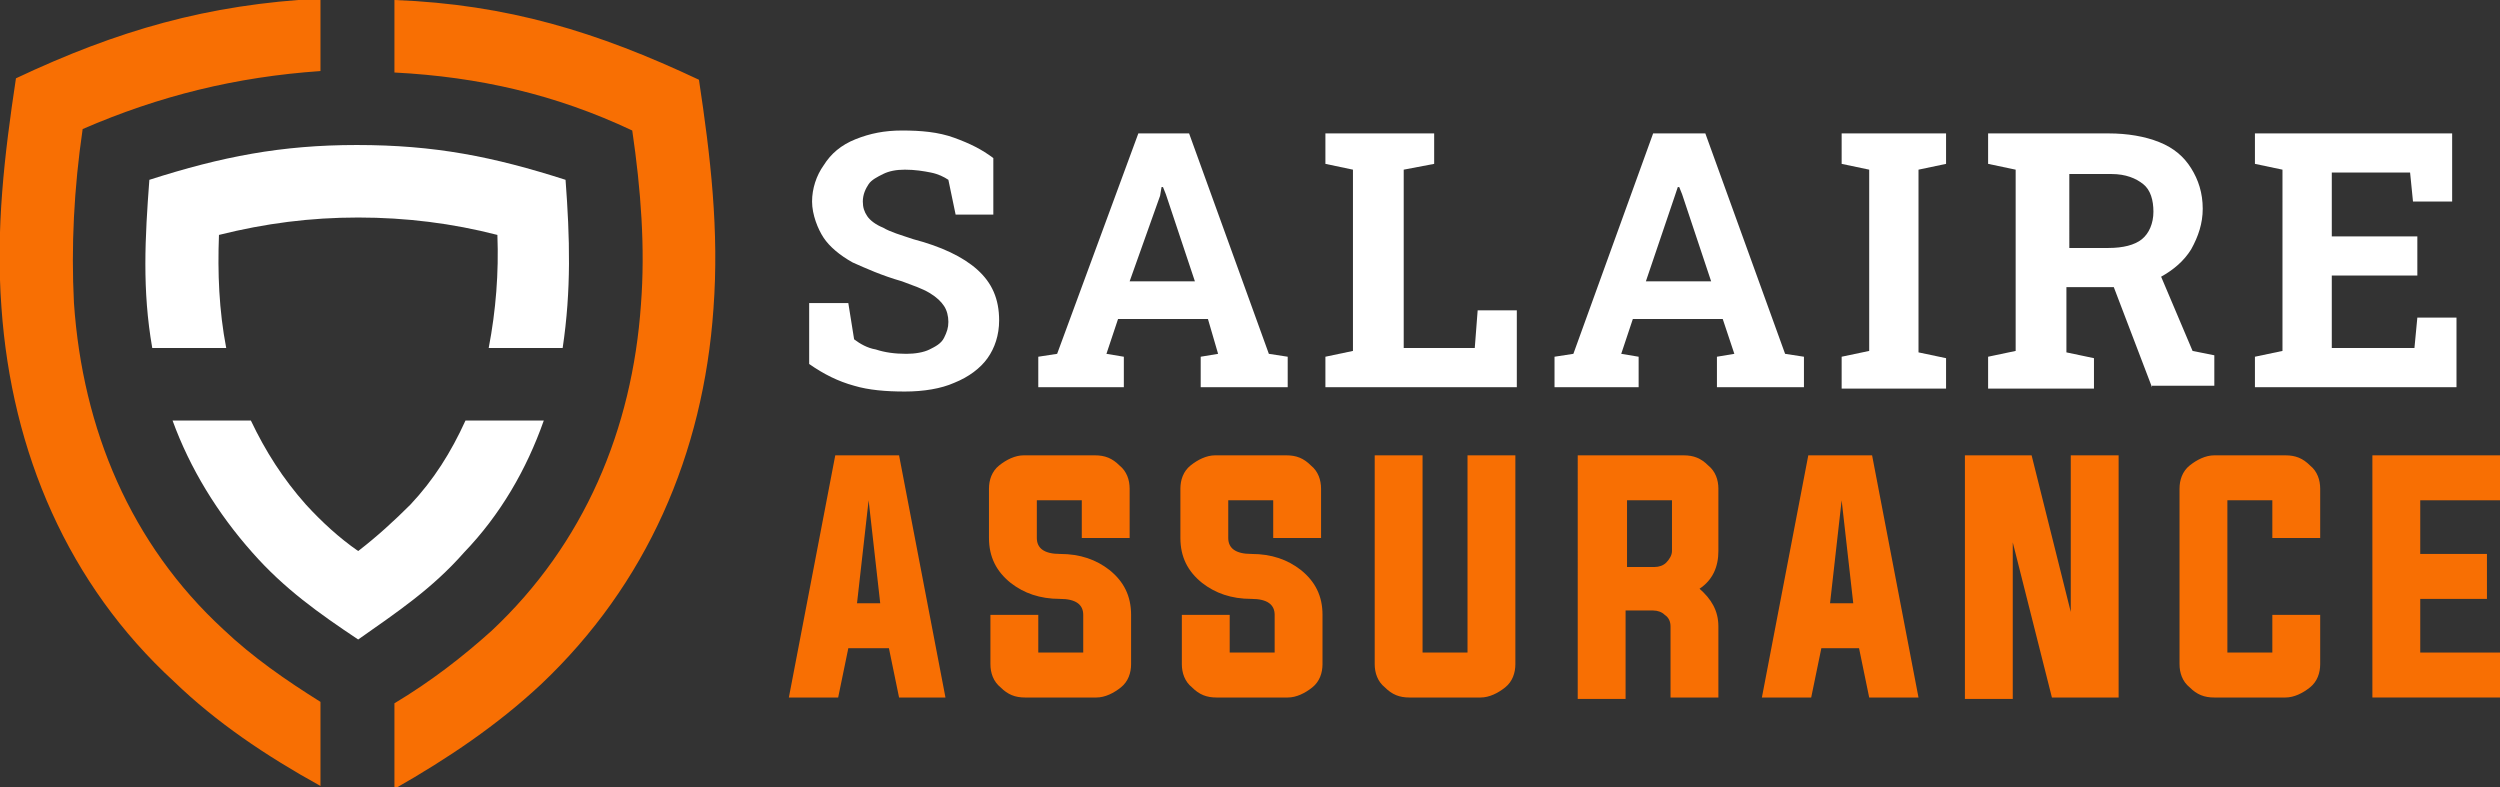 <?xml version="1.0" encoding="utf-8"?>
<!-- Generator: Adobe Illustrator 24.1.0, SVG Export Plug-In . SVG Version: 6.00 Build 0)  -->
<svg version="1.1" id="Layer_1" xmlns="http://www.w3.org/2000/svg" xmlns:xlink="http://www.w3.org/1999/xlink" x="0px" y="0px"
	 width="172.4px" height="54.3px" viewBox="0 0 172.4 54.3" style="enable-background:new 0 0 172.4 54.3;" xml:space="preserve">
<rect x="0" y="0" width="172.4" height="54.3" fill="#333333" stroke="none"/>
<style type="text/css">
	.st0{fill:#FFFFFF;}
	.st1{fill:#F86F03;}
</style>
<g>
	<path class="st0" d="M62.4,27c-1.3,0-2.5-0.1-3.5-0.4c-1.1-0.3-2.1-0.8-3.1-1.5v-4.2h2.7l0.4,2.5c0.4,0.3,0.9,0.6,1.5,0.7
		c0.6,0.2,1.3,0.3,2.1,0.3c0.6,0,1.2-0.1,1.6-0.3c0.4-0.2,0.8-0.4,1-0.8s0.3-0.7,0.3-1.1c0-0.4-0.1-0.8-0.3-1.1s-0.5-0.6-1-0.9
		s-1.1-0.5-1.9-0.8c-1.4-0.4-2.5-0.9-3.4-1.3c-0.9-0.5-1.6-1.1-2-1.7S56,14.8,56,13.9c0-0.9,0.3-1.8,0.8-2.5C57.3,10.6,58,10,59,9.6
		S61,9,62.2,9c1.3,0,2.5,0.1,3.6,0.5s1.9,0.8,2.7,1.4v3.9h-2.6l-0.5-2.4c-0.3-0.2-0.7-0.4-1.2-0.5s-1.1-0.2-1.8-0.2
		c-0.6,0-1.1,0.1-1.5,0.3c-0.4,0.2-0.8,0.4-1,0.7s-0.4,0.7-0.4,1.2c0,0.4,0.1,0.7,0.3,1c0.2,0.3,0.6,0.6,1.1,0.8
		c0.5,0.3,1.2,0.5,2.1,0.8c1.9,0.5,3.4,1.2,4.4,2.1c1,0.9,1.5,2,1.5,3.5c0,1-0.3,1.9-0.8,2.6c-0.5,0.7-1.3,1.3-2.3,1.7
		C64.9,26.8,63.7,27,62.4,27z"/>
	<path class="st0" d="M71.6,26.7v-2.1l1.3-0.2l5.6-15.2H82l5.5,15.2l1.3,0.2v2.1h-6v-2.1l1.2-0.2L83.3,22h-6.2l-0.8,2.4l1.2,0.2v2.1
		H71.6z M77.9,19.4h4.5l-2-6l-0.2-0.5h-0.1L80,13.5L77.9,19.4z"/>
	<path class="st0" d="M91.4,26.7v-2.1l1.9-0.4V11.7l-1.9-0.4V9.2h1.9h3.5h2.1v2.1l-2.1,0.4V24h4.9l0.2-2.6h2.7v5.3H91.4z"/>
	<path class="st0" d="M107.2,26.7v-2.1l1.3-0.2L114,9.2h3.6l5.5,15.2l1.3,0.2v2.1h-6v-2.1l1.2-0.2l-0.8-2.4h-6.2l-0.8,2.4l1.2,0.2
		v2.1H107.2z M113.5,19.4h4.5l-2-6l-0.2-0.5h-0.1l-0.2,0.6L113.5,19.4z"/>
	<path class="st0" d="M127,26.7v-2.1l1.9-0.4V11.7l-1.9-0.4V9.2h7.2v2.1l-1.9,0.4v12.6l1.9,0.4v2.1H127z"/>
	<path class="st0" d="M137.1,26.7v-2.1l1.9-0.4V11.7l-1.9-0.4V9.2h8.3c1.3,0,2.5,0.2,3.5,0.6c1,0.4,1.7,1,2.2,1.8s0.8,1.7,0.8,2.8
		c0,1-0.3,1.9-0.8,2.8c-0.5,0.8-1.2,1.4-2.1,1.9c-0.9,0.5-2,0.7-3.2,0.7h-3.3v4.5l1.9,0.4v2.1H137.1z M142.5,17.1h2.9
		c1,0,1.8-0.2,2.3-0.6c0.5-0.4,0.8-1.1,0.8-1.9c0-0.8-0.2-1.5-0.7-1.9s-1.2-0.7-2.2-0.7h-2.9V17.1z M148.4,26.7l-2.9-7.6l3.2-0.8
		l2.5,5.9l1.5,0.3v2.1H148.4z"/>
	<path class="st0" d="M155.5,26.7v-2.1l1.9-0.4V11.7l-1.9-0.4V9.2h13.6v4.7h-2.7l-0.2-2h-5.4v4.4h5.9V19h-5.9v5h5.7l0.2-2.1h2.7v4.8
		H155.5z"/>
	<path class="st1" d="M58.5,44.7l-0.7,3.4h-3.4l3.2-16.7h4.4l3.2,16.7H62l-0.7-3.4H58.5z M59.1,41.6h1.6l-0.8-7.1L59.1,41.6z"/>
	<path class="st1" d="M74.6,34.5h-3.1v2.6c0,0.7,0.5,1.1,1.6,1.1c1.4,0,2.5,0.4,3.4,1.1c1,0.8,1.5,1.8,1.5,3.1v3.4
		c0,0.6-0.2,1.2-0.7,1.6c-0.5,0.4-1.1,0.7-1.7,0.7h-4.9c-0.7,0-1.2-0.2-1.7-0.7c-0.5-0.4-0.7-1-0.7-1.6v-3.4h3.3V45h3.1v-2.6
		c0-0.7-0.5-1.1-1.6-1.1c-1.4,0-2.5-0.4-3.4-1.1c-1-0.8-1.5-1.8-1.5-3.1v-3.4c0-0.6,0.2-1.2,0.7-1.6c0.5-0.4,1.1-0.7,1.7-0.7h4.9
		c0.7,0,1.2,0.2,1.7,0.7c0.5,0.4,0.7,1,0.7,1.6v3.4h-3.3V34.5z"/>
	<path class="st1" d="M87.8,34.5h-3.1v2.6c0,0.7,0.5,1.1,1.6,1.1c1.4,0,2.5,0.4,3.4,1.1c1,0.8,1.5,1.8,1.5,3.1v3.4
		c0,0.6-0.2,1.2-0.7,1.6c-0.5,0.4-1.1,0.7-1.7,0.7h-4.9c-0.7,0-1.2-0.2-1.7-0.7c-0.5-0.4-0.7-1-0.7-1.6v-3.4h3.3V45h3.1v-2.6
		c0-0.7-0.5-1.1-1.6-1.1c-1.4,0-2.5-0.4-3.4-1.1c-1-0.8-1.5-1.8-1.5-3.1v-3.4c0-0.6,0.2-1.2,0.7-1.6c0.5-0.4,1.1-0.7,1.7-0.7h4.9
		c0.7,0,1.2,0.2,1.7,0.7c0.5,0.4,0.7,1,0.7,1.6v3.4h-3.3V34.5z"/>
	<path class="st1" d="M98.1,45h3.1V31.4h3.3v14.4c0,0.6-0.2,1.2-0.7,1.6c-0.5,0.4-1.1,0.7-1.7,0.7h-4.9c-0.7,0-1.2-0.2-1.7-0.7
		c-0.5-0.4-0.7-1-0.7-1.6V31.4h3.3V45z"/>
	<path class="st1" d="M112.1,42.2v6h-3.3V31.4h7.3c0.7,0,1.2,0.2,1.7,0.7c0.5,0.4,0.7,1,0.7,1.6V38c0,1.1-0.4,2-1.3,2.6
		c0.8,0.7,1.3,1.5,1.3,2.6v4.9h-3.3v-4.9c0-0.3-0.1-0.6-0.4-0.8c-0.2-0.2-0.5-0.3-0.8-0.3H112.1z M114.1,39.1c0.3,0,0.6-0.1,0.8-0.3
		c0.2-0.2,0.4-0.5,0.4-0.8v-3.5h-3.1v4.6H114.1z"/>
	<path class="st1" d="M125.6,44.7l-0.7,3.4h-3.4l3.2-16.7h4.4l3.2,16.7h-3.4l-0.7-3.4H125.6z M126.2,41.6h1.6l-0.8-7.1L126.2,41.6z"
		/>
	<path class="st1" d="M138.8,37.4v10.8h-3.3V31.4h4.6l2.7,10.8V31.4h3.3v16.7h-4.6L138.8,37.4z"/>
	<path class="st1" d="M156.7,34.5h-3.1V45h3.1v-2.6h3.3v3.4c0,0.6-0.2,1.2-0.7,1.6c-0.5,0.4-1.1,0.7-1.7,0.7h-4.9
		c-0.7,0-1.2-0.2-1.7-0.7c-0.5-0.4-0.7-1-0.7-1.6V33.7c0-0.6,0.2-1.2,0.7-1.6c0.5-0.4,1.1-0.7,1.7-0.7h4.9c0.7,0,1.2,0.2,1.7,0.7
		c0.5,0.4,0.7,1,0.7,1.6v3.4h-3.3V34.5z"/>
	<path class="st1" d="M166.9,45h5.5v3.1h-8.8V31.4h8.8v3.1h-5.5v3.7h4.6v3.1h-4.6V45z"/>
</g>
<g>
	<path class="st1" d="M27.2,48.5c2.5-1.5,4.7-3.2,6.7-5c6.4-6,9.7-13.9,10.3-22.5c0.3-3.9,0-7.9-0.6-12C38.3,6.5,33,5.3,27.2,5V0
		c7.8,0.3,14,2.2,21,5.5c0.8,5.3,1.4,10.4,1,15.8c-0.7,10-4.6,19-11.9,25.9c-3,2.8-6.4,5.1-10.1,7.2V48.5z M5.7,8.9
		C5.1,13,4.9,17,5.1,20.9C5.7,29.6,9,37.5,15.4,43.4c2,1.9,4.3,3.5,6.7,5v5.8c-3.8-2.1-7.2-4.4-10.1-7.2C4.7,40.3,0.8,31.2,0.1,21.2
		c-0.4-5.4,0.2-10.5,1-15.8c7-3.3,13.2-5.1,21-5.5v5C16.3,5.3,11,6.6,5.7,8.9z"/>
	<path class="st0" d="M17.3,29c1,2.1,2.2,4,3.8,5.8c1.1,1.2,2.3,2.3,3.6,3.2c1.3-1,2.5-2.1,3.6-3.2c1.6-1.7,2.8-3.6,3.8-5.8h5.4
		c-1.2,3.4-3,6.5-5.5,9.1c-2.2,2.5-4.6,4.1-7.3,6c-2.7-1.8-5.1-3.5-7.3-6c-2.4-2.7-4.3-5.8-5.5-9.1H17.3z M15.1,16.2
		c-0.1,2.6,0,5.2,0.5,7.8h-5.1c-0.7-4-0.5-7.6-0.2-11.6c5-1.6,9.1-2.4,14.3-2.4C30,10,34,10.8,39,12.4c0.3,4,0.4,7.6-0.2,11.6h-5.1
		c0.5-2.6,0.7-5.2,0.6-7.8c-3.1-0.8-6.3-1.2-9.6-1.2C21.4,15,18.3,15.4,15.1,16.2z"/>
</g>
</svg>
